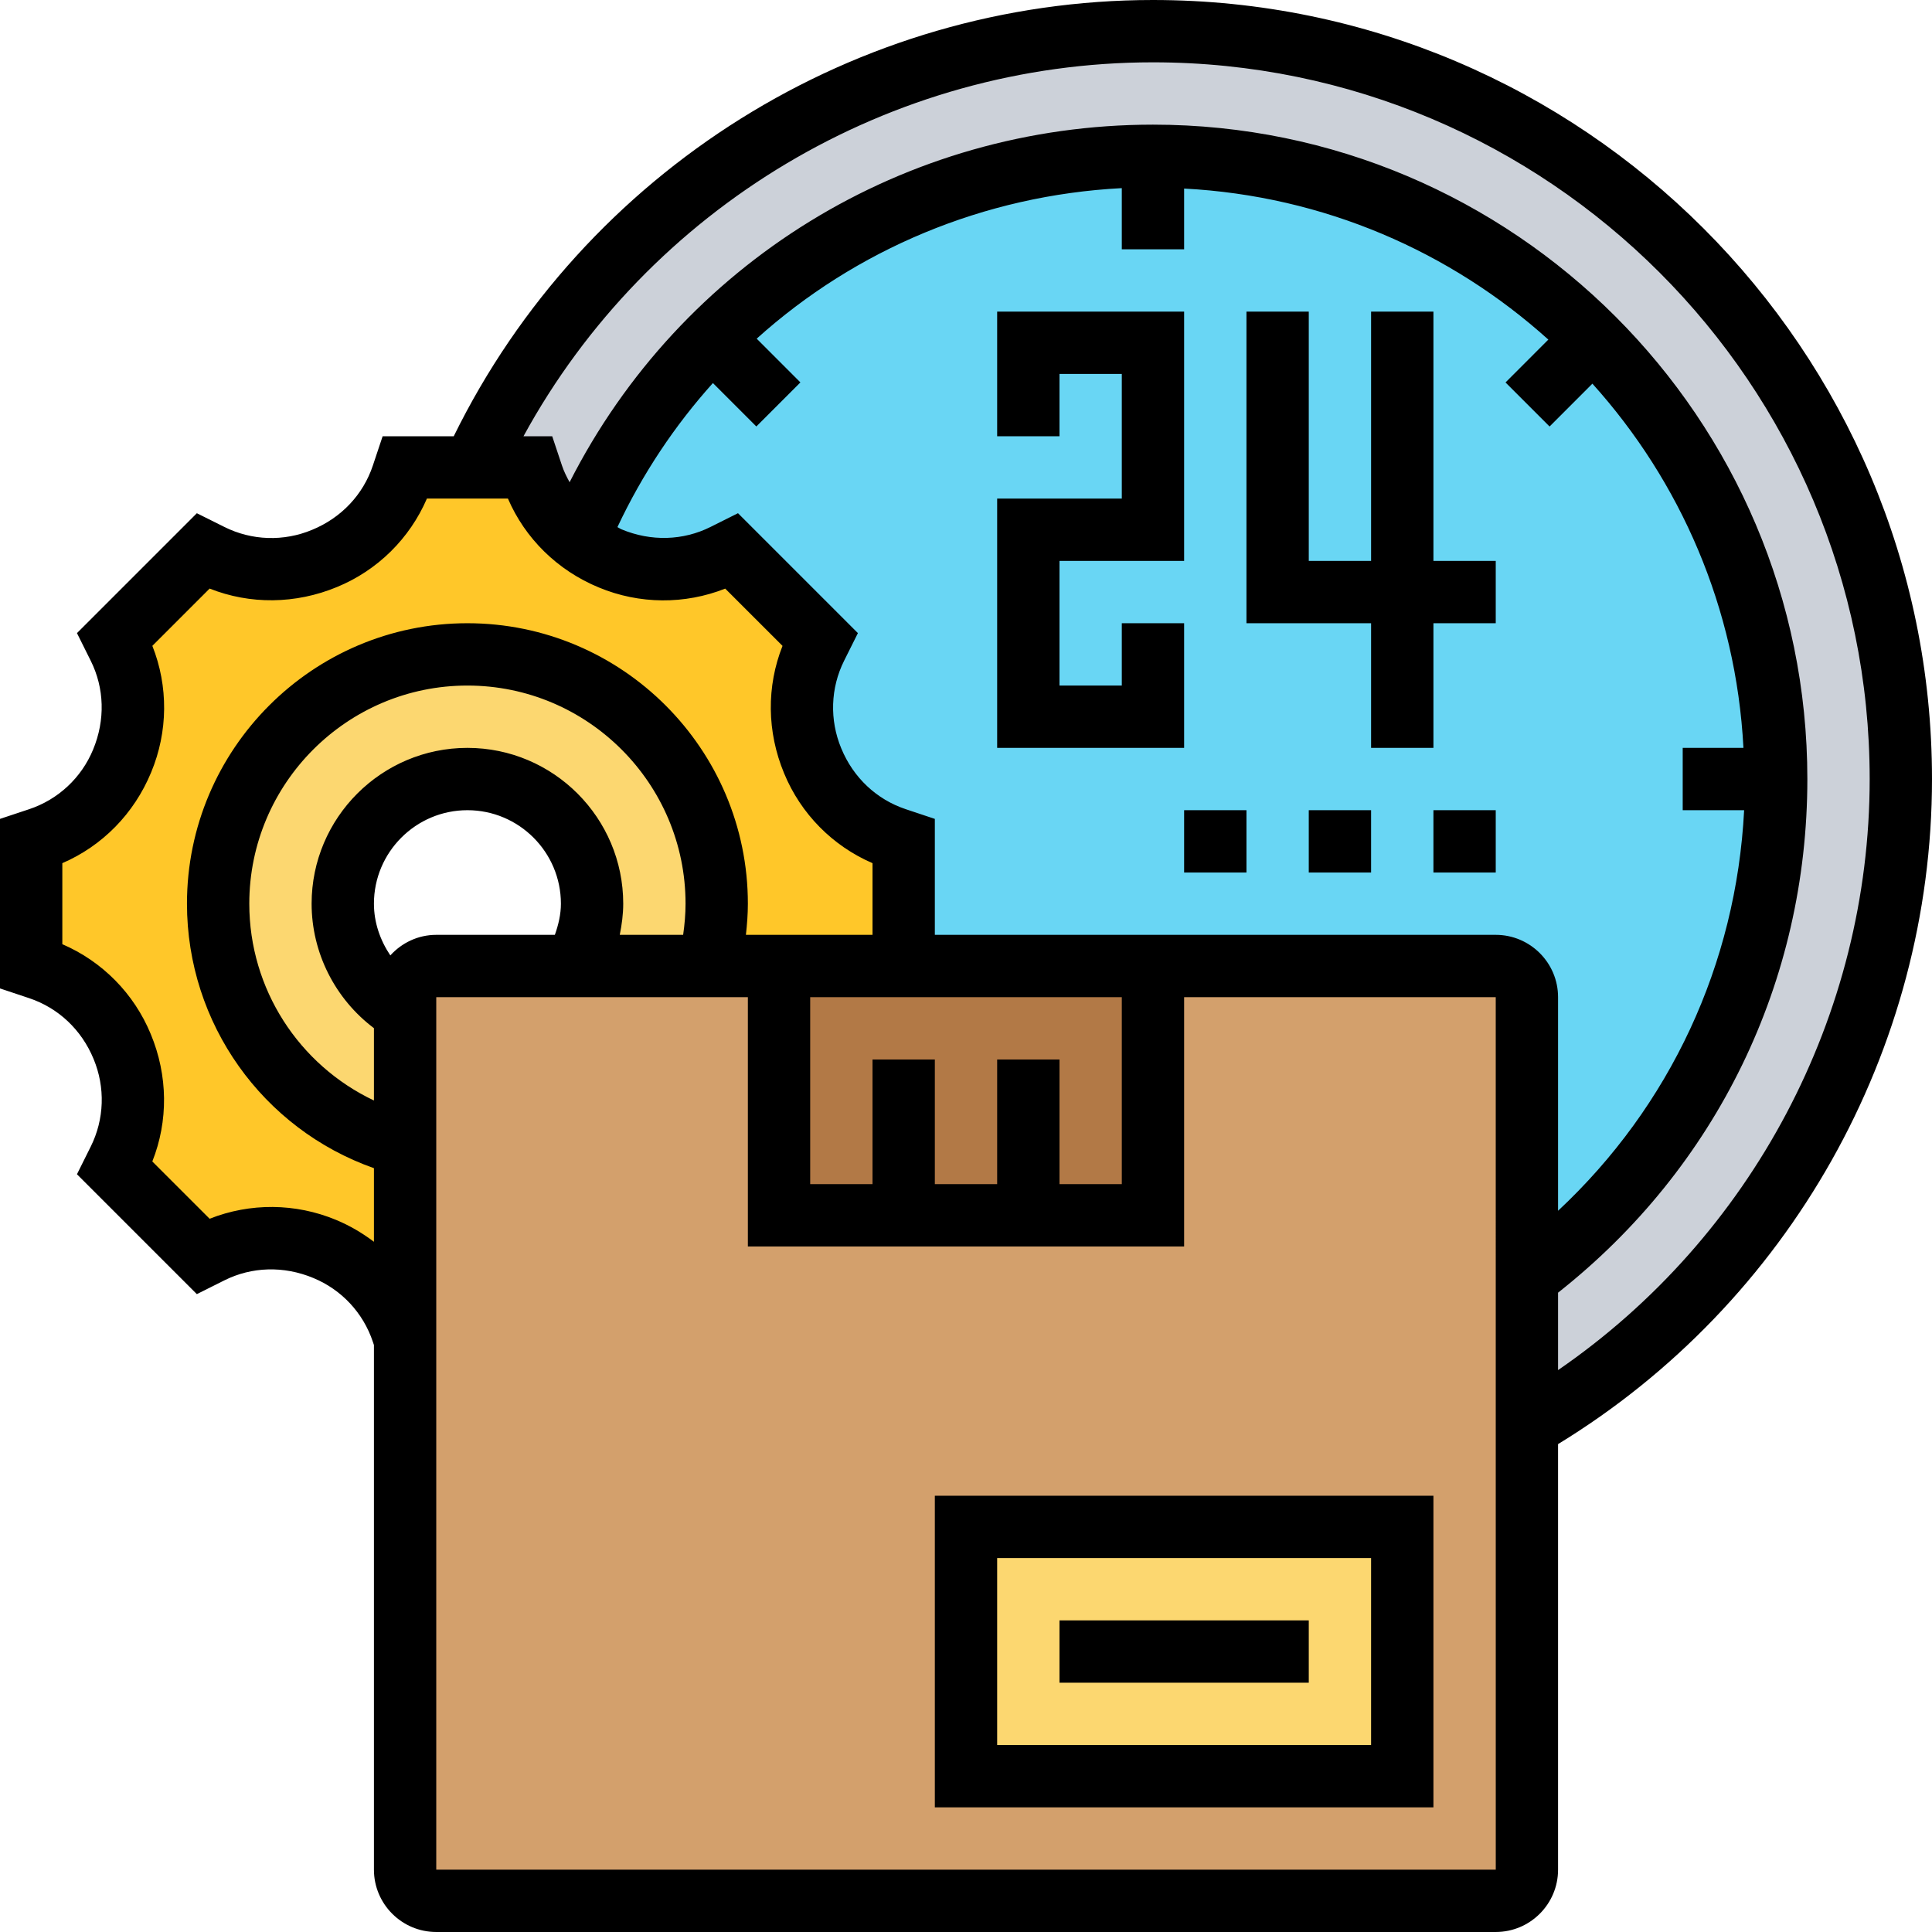 <svg id="_x33_0" enable-background="new 0 0 62 62" height="512" viewBox="0 0 62 62" width="512" xmlns="http://www.w3.org/2000/svg"><g><g><g><path d="m61 25c0 8.88-4.83 16.64-12 20.79v-4.79c4.86-3.65 8-9.46 8-16 0-5.52-2.24-10.52-5.86-14.14s-8.62-5.86-14.14-5.86-10.52 2.24-14.14 5.86c-1.83 1.83-3.31 4.02-4.33 6.44-.66-.51-1.17-1.23-1.45-2.05l-.08-.25h-1.82c3.79-8.26 12.13-14 21.82-14 13.25 0 24 10.75 24 24z" fill="#ccd1d9"/></g><g><path d="m57 25c0 6.54-3.14 12.35-8 16v-9c0-.55-.45-1-1-1h-11-8v-4l-.25-.08c-1.21-.41-2.18-1.31-2.66-2.48-.01-.02-.01-.03-.02-.04-.49-1.18-.45-2.51.12-3.65l.12-.24-2.82-2.82-.24.12c-1.14.57-2.47.61-3.65.12-.01-.01-.02-.01-.04-.02-.37-.15-.72-.36-1.03-.61 1.02-2.42 2.5-4.61 4.33-6.44 3.62-3.62 8.62-5.86 14.14-5.86s10.52 2.24 14.14 5.86 5.86 8.62 5.86 14.14z" fill="#69d6f4"/></g><g><path d="m13 36.75v6.25l-.08-.25c-.41-1.21-1.31-2.18-2.48-2.66-.02-.01-.03-.01-.04-.02-1.18-.49-2.51-.45-3.65.12l-.24.12-2.82-2.82.12-.24c.57-1.14.61-2.47.12-3.65-.01-.01-.01-.02-.02-.04-.48-1.17-1.45-2.07-2.66-2.48l-.25-.08v-4l.25-.08c1.21-.41 2.18-1.31 2.66-2.48.01-.02.01-.03.02-.04.49-1.18.45-2.51-.12-3.65l-.12-.24 2.82-2.82.24.12c1.14.57 2.47.61 3.65.12.01-.01.02-.01.04-.02 1.17-.48 2.07-1.45 2.48-2.66l.08-.25h2.18 1.82l.08.25c.28.82.79 1.54 1.45 2.05.31.25.66.46 1.03.61.02.01.03.01.04.02 1.18.49 2.51.45 3.65-.12l.24-.12 2.82 2.82-.12.24c-.57 1.14-.61 2.47-.12 3.65.01.01.01.02.02.04.48 1.17 1.45 2.07 2.66 2.48l.25.08v4h-4-2.25c.16-.64.25-1.31.25-2 0-4.42-3.58-8-8-8s-8 3.58-8 8c0 3.73 2.55 6.86 6 7.75z" fill="#ffc729"/></g><g><path d="m23 29c0 .69-.09 1.36-.25 2h-4.29c.35-.59.54-1.27.54-2 0-2.21-1.79-4-4-4s-4 1.79-4 4c0 1.48.8 2.77 2 3.46v4.29c-3.45-.89-6-4.02-6-7.75 0-4.42 3.58-8 8-8s8 3.58 8 8z" fill="#fcd770"/></g><g><path d="m48 31h-34c-.55 0-1 .45-1 1v.46 27.54c0 .55.45 1 1 1h34c.55 0 1-.45 1-1v-28c0-.55-.45-1-1-1z" fill="#d3a06c"/></g><g><path d="m31 49h14v8h-14z" fill="#fcd770"/></g><g><path d="m29 31h8v8h-4-4-4v-8z" fill="#b27946"/></g></g><g><path d="m38 20h-2v2h-2v-4h4v-8h-6v4h2v-2h2v4h-4v8h6z"/><path d="m44 24h2v-4h2v-2h-2v-8h-2v8h-2v-8h-2v10h4z"/><path d="m38 26h2v2h-2z"/><path d="m42 26h2v2h-2z"/><path d="m46 26h2v2h-2z"/><path d="m62 25c0-13.785-11.215-25-25-25-9.525 0-18.253 5.478-22.439 14h-2.282l-.313.938c-.31.93-1.007 1.677-1.95 2.065-.911.381-1.938.346-2.814-.092l-.885-.441-3.847 3.847.441.886c.438.876.472 1.901.076 2.853-.374.905-1.121 1.602-2.051 1.912l-.936.311v5.441l.938.313c.929.311 1.676 1.007 2.065 1.95.38.913.346 1.938-.093 2.816l-.44.884 3.847 3.847.884-.442c.876-.438 1.902-.472 2.853-.076.905.373 1.603 1.12 1.912 2.05l.034.101v16.837c0 1.103.897 2 2 2h34c1.103 0 2-.897 2-2v-13.657c7.412-4.525 12-12.642 12-21.343zm-51.215 14.148c-1.306-.543-2.76-.551-4.058-.037l-1.839-1.838c.515-1.297.505-2.755-.051-4.09-.536-1.3-1.557-2.331-2.837-2.883v-2.6c1.281-.553 2.302-1.586 2.851-2.916.544-1.307.553-2.762.038-4.058l1.838-1.838c1.296.514 2.754.503 4.09-.051 1.301-.536 2.331-1.557 2.883-2.837h2.6c.552 1.28 1.586 2.302 2.916 2.852 1.306.543 2.76.55 4.057.037l1.839 1.838c-.515 1.297-.505 2.755.051 4.09.536 1.3 1.557 2.331 2.837 2.883v2.3h-4.063c.037-.332.063-.665.063-1 0-4.963-4.038-9-9-9s-9 4.037-9 9c0 3.845 2.431 7.23 6 8.488v2.362c-.37-.279-.774-.519-1.215-.702zm12.093-26.856 1.394 1.394 1.414-1.414-1.403-1.404c3.178-2.862 7.289-4.6 11.717-4.831v1.963h2v-1.949c4.484.235 8.553 2.024 11.688 4.847l-1.374 1.375 1.414 1.414 1.374-1.375c2.824 3.135 4.612 7.204 4.847 11.688h-1.949v2h1.971c-.253 4.946-2.378 9.499-5.971 12.855v-6.855c0-1.103-.897-2-2-2h-18v-3.721l-.938-.313c-.929-.311-1.676-1.007-2.065-1.95-.38-.913-.346-1.938.092-2.814l.442-.885-3.848-3.848-.884.442c-.877.438-1.903.471-2.853.076-.047-.019-.086-.051-.132-.072.804-1.71 1.84-3.261 3.064-4.623zm9.122 21.708v4h-2v-4h-2v4h-2v-6h10v6h-2v-4zm-17-10c-2.757 0-5 2.243-5 5 0 1.577.755 3.058 2 3.995v2.321c-2.404-1.14-4-3.573-4-6.316 0-3.859 3.14-7 7-7s7 3.141 7 7c0 .336-.03.669-.077 1h-2.034c.066-.328.111-.662.111-1 0-2.757-2.243-5-5-5zm-2.474 6.66c-.327-.487-.526-1.057-.526-1.66 0-1.654 1.346-3 3-3s3 1.346 3 3c0 .346-.08.679-.194 1h-3.806c-.586 0-1.108.258-1.474.66zm1.474 29.34v-28h10v8h14v-8h10l.001 28zm36-16.032v-2.485c5.087-4.011 8-9.986 8-16.483 0-11.579-9.42-21-21-21-7.97 0-15.154 4.454-18.721 11.475-.093-.172-.183-.347-.245-.536l-.313-.939h-.922c4.006-7.338 11.768-12 20.201-12 12.682 0 23 10.317 23 23 0 7.591-3.793 14.701-10 18.968z"/><path d="m30 58h16v-10h-16zm2-8h12v6h-12z"/><path d="m34 52h8v2h-8z"/></g></g></svg>